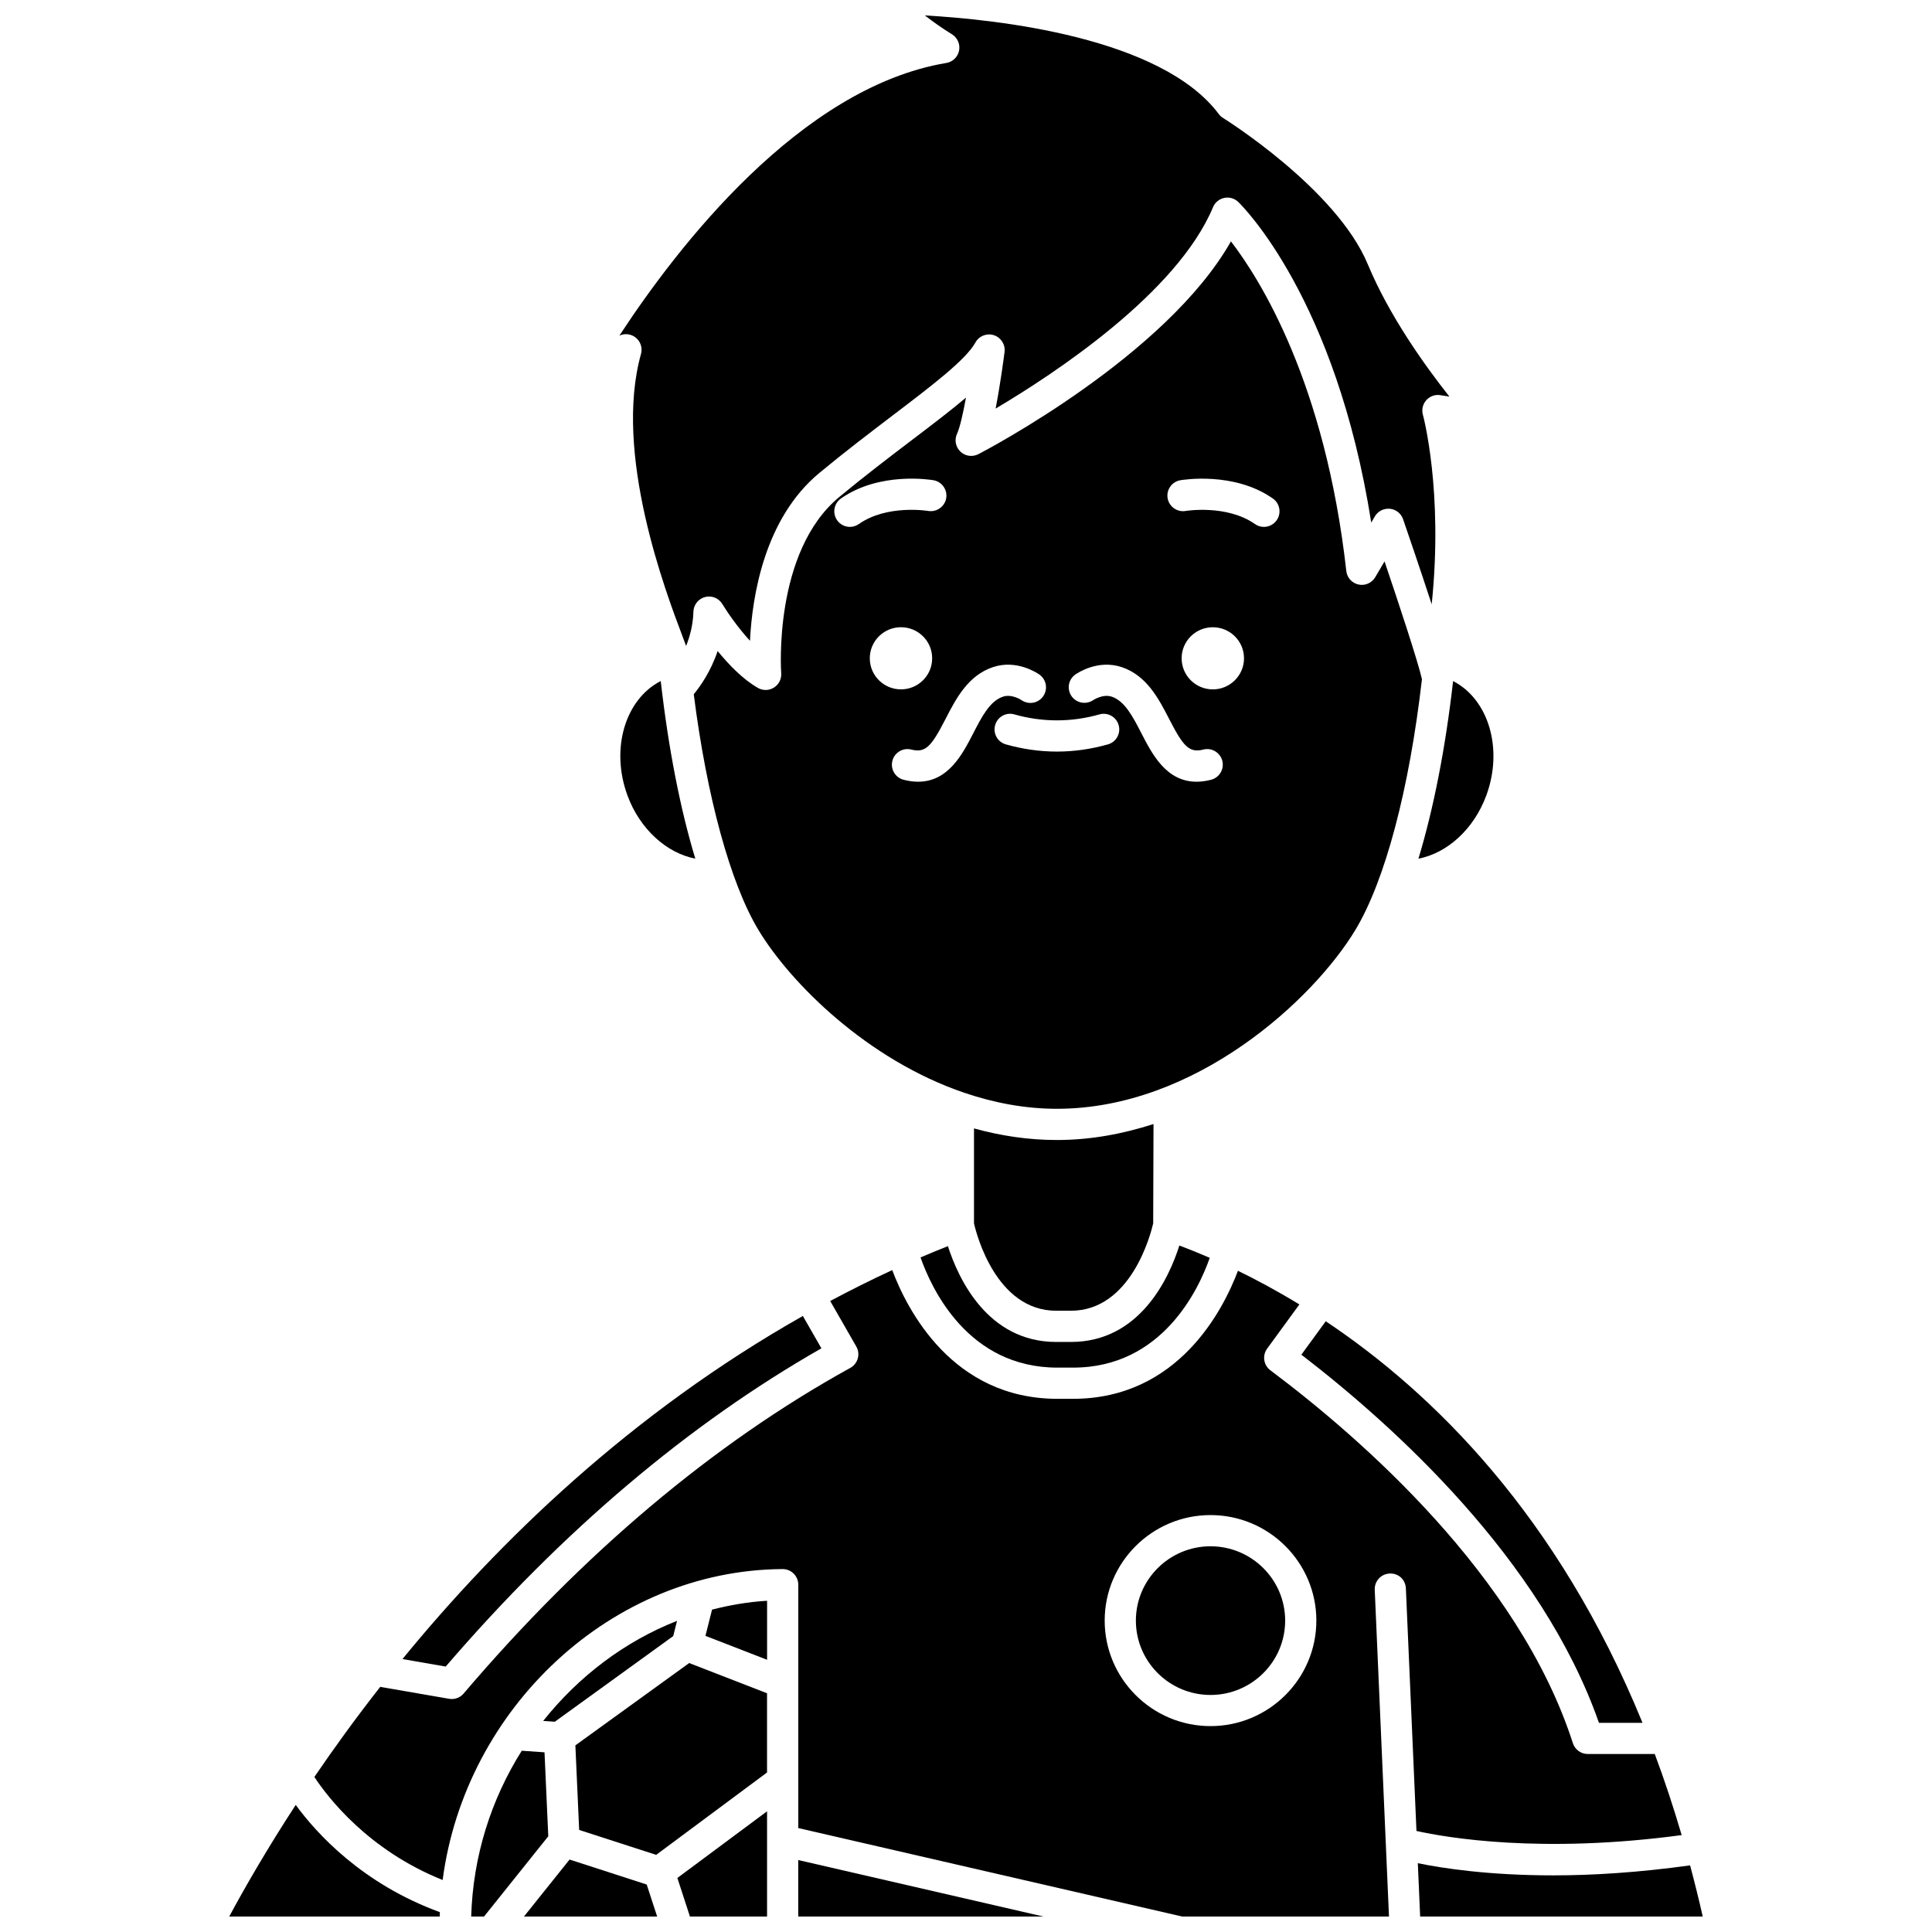 <?xml version="1.0" encoding="UTF-8"?>
<!-- Uploaded to: SVG Repo, www.svgrepo.com, Generator: SVG Repo Mixer Tools -->
<svg width="800px" height="800px" version="1.1" viewBox="144 144 512 512" xmlns="http://www.w3.org/2000/svg">
 <defs>
  <clipPath id="h">
   <path d="m308 148.09h221v167.91h-221z"/>
  </clipPath>
  <clipPath id="g">
   <path d="m204 622h57v29.902h-57z"/>
  </clipPath>
  <clipPath id="f">
   <path d="m268 607h22v44.902h-22z"/>
  </clipPath>
  <clipPath id="e">
   <path d="m323 624h25v27.902h-25z"/>
  </clipPath>
  <clipPath id="d">
   <path d="m519 637h77v14.902h-77z"/>
  </clipPath>
  <clipPath id="c">
   <path d="m355 636h66v15.902h-66z"/>
  </clipPath>
  <clipPath id="b">
   <path d="m227 480h363v171.9h-363z"/>
  </clipPath>
  <clipPath id="a">
   <path d="m282 636h37v15.902h-37z"/>
  </clipPath>
 </defs>
 <path d="m537.88 354.82c4.574-12.391 0.586-25.523-8.793-30.324-2.027 17.82-5.203 33.926-9.191 47.066 7.613-1.457 14.691-7.809 17.984-16.742z"/>
 <g clip-path="url(#h)">
  <path d="m312.32 233.35c1.398 1.016 2.012 2.793 1.551 4.453-7.379 26.355 6.508 62.988 11.074 75.023 0.359 0.949 0.645 1.707 0.883 2.356 1.016-2.57 1.832-5.594 1.934-9.086 0.059-1.832 1.309-3.41 3.086-3.875 1.773-0.473 3.641 0.293 4.582 1.863 1.172 1.945 4 6.113 7.32 9.738 0.594-11.898 3.844-32.441 18.391-44.492 6.812-5.641 13.516-10.738 19.43-15.238 10.414-7.918 19.406-14.758 21.922-19.32 0.953-1.734 3-2.559 4.902-1.938 1.883 0.613 3.07 2.484 2.82 4.445-0.156 1.227-1.082 8.383-2.367 15 15.543-9.211 48.105-30.621 57.617-53.379 0.527-1.262 1.641-2.172 2.981-2.453 1.344-0.273 2.723 0.125 3.703 1.074 1.121 1.078 25.914 25.625 35.242 84.961l0.969-1.645c0.816-1.387 2.348-2.148 3.977-2.008 1.602 0.16 2.969 1.242 3.492 2.766 0.676 1.969 4.289 12.461 7.586 22.551 3.113-30.137-2.269-49.996-2.332-50.227-0.379-1.352-0.043-2.809 0.898-3.863 0.938-1.051 2.356-1.566 3.727-1.332l2.402 0.379c-6.535-8.258-15.961-21.438-21.629-35.059-8.348-20.055-38.055-38.59-38.352-38.777-0.438-0.27-0.828-0.621-1.133-1.039-15.301-20.402-58.832-25.07-77.906-26.137 2.117 1.641 4.66 3.441 7.195 5 1.461 0.906 2.215 2.625 1.883 4.312s-1.672 2.996-3.371 3.281c-38.766 6.5-71.344 48.852-86.652 72.262 1.344-0.625 2.949-0.488 4.176 0.402z"/>
 </g>
 <g clip-path="url(#g)">
  <path d="m222.37 622.32c-7.637 11.715-13.504 21.918-17.621 29.582h55.789c0.008-0.387 0.016-0.777 0.027-1.164-20.535-7.496-32.656-20.832-38.195-28.418z"/>
 </g>
 <path d="m361.68 501.32-4.914-8.574c-45.516 25.734-80.609 59.754-106.11 90.922l11.457 1.988c30.918-35.938 64.387-64.281 99.57-84.336z"/>
 <path d="m567.74 600.57h11.543c-22.371-54.773-55.375-87.34-83.949-106.42l-6.461 8.855c24.453 18.785 63.715 54.23 78.867 97.566z"/>
 <path d="m423.92 491.36h3.875c15.934 0 21.156-20.301 21.812-23.156l0.086-26.324c-8.125 2.625-16.699 4.234-25.605 4.234-7.582 0-14.941-1.125-21.969-3.074v25.172c0.652 2.875 5.879 23.148 21.801 23.148z"/>
 <path d="m387.95 477.23c2.914 8.301 12.594 29.203 36.258 29.203h4.156c23.703 0 33.348-20.863 36.234-29.098-2.856-1.234-5.551-2.324-8.051-3.262-2.695 8.473-10.387 25.559-28.762 25.559h-3.875c-18.242 0-25.961-16.863-28.703-25.391-2.434 0.973-4.871 1.953-7.258 2.988z"/>
 <path d="m503.19 390.44c7.887-13.105 14.285-37.258 17.641-66.457-1.07-4.707-6.156-20.109-9.914-31.199l-2.469 4.184c-0.906 1.527-2.703 2.324-4.422 1.938-1.738-0.371-3.043-1.809-3.242-3.578-5.602-49.926-22.852-77.32-30.574-87.363-17.125 30.289-64.789 55.285-66.934 56.395-1.566 0.805-3.477 0.547-4.762-0.684-1.277-1.219-1.637-3.121-0.891-4.723 0.742-1.605 1.594-5.352 2.371-9.582-3.953 3.359-8.828 7.062-14.414 11.309-5.848 4.445-12.48 9.488-19.16 15.023-17.605 14.578-15.418 46.383-15.395 46.703 0.117 1.523-0.621 2.992-1.918 3.809-1.293 0.812-2.926 0.855-4.262 0.086-3.984-2.285-7.738-6.184-10.66-9.766-1.852 5.484-4.633 9.387-6.332 11.449 3.453 27.168 9.691 50.098 17.129 62.449 8.48 14.078 28.895 34.453 54.586 43.168 0.008 0.004 0.016 0.004 0.023 0.008 7.746 2.625 15.957 4.234 24.492 4.234 36.832 0.008 68.07-29.074 79.105-47.402zm-133.96-106.81c-1.297 0-2.582-0.613-3.383-1.758-1.309-1.867-0.859-4.445 1.004-5.762 10.312-7.238 23.969-4.938 24.539-4.848 2.246 0.398 3.746 2.539 3.359 4.785-0.402 2.242-2.543 3.723-4.773 3.359-0.113-0.02-10.91-1.777-18.371 3.469-0.723 0.512-1.555 0.754-2.375 0.754zm5.273 34.824c0-4.551 3.699-8.234 8.266-8.234s8.266 3.688 8.266 8.234c0 4.551-3.699 8.234-8.266 8.234-4.566 0.004-8.266-3.688-8.266-8.234zm27.414 19.887c-2.848 5.523-6.613 12.82-14.594 12.82-1.188 0-2.469-0.156-3.848-0.512-2.211-0.562-3.551-2.809-2.988-5.019 0.559-2.215 2.84-3.562 5.019-2.988 3.809 0.957 5.336-0.867 9.059-8.086 2.793-5.422 5.957-11.562 12.625-13.777 6.262-2.07 11.664 1.57 12.266 1.992 1.859 1.316 2.305 3.898 0.984 5.766-1.309 1.852-3.867 2.301-5.731 1.004-0.113-0.074-2.574-1.695-4.91-0.918-3.469 1.152-5.613 5.312-7.883 9.719zm35.688 2.93c-4.469 1.266-9.016 1.906-13.516 1.906s-9.047-0.641-13.516-1.906c-2.199-0.617-3.477-2.902-2.852-5.094 0.617-2.207 2.914-3.496 5.094-2.852 7.484 2.106 15.066 2.106 22.547 0 2.172-0.633 4.481 0.648 5.094 2.852 0.621 2.191-0.652 4.477-2.852 5.094zm27.328 9.379c-1.379 0.355-2.66 0.512-3.848 0.512-7.992 0-11.75-7.301-14.594-12.82-2.269-4.406-4.414-8.566-7.879-9.719-2.348-0.789-4.891 0.906-4.914 0.922-1.879 1.266-4.441 0.801-5.731-1.062-1.289-1.863-0.859-4.402 0.988-5.711 0.602-0.426 6-4.059 12.266-1.992 6.66 2.215 9.832 8.355 12.625 13.777 3.719 7.231 5.273 9.035 9.059 8.086 2.176-0.574 4.457 0.773 5.019 2.988 0.559 2.211-0.781 4.457-2.992 5.019zm0.477-23.957c-4.566 0-8.266-3.688-8.266-8.234 0-4.551 3.699-8.234 8.266-8.234s8.266 3.688 8.266 8.234c-0.004 4.543-3.703 8.234-8.266 8.234zm16.922-44.82c-0.805 1.141-2.086 1.758-3.387 1.758-0.816 0-1.648-0.242-2.371-0.754-7.461-5.242-18.266-3.488-18.371-3.469-2.207 0.387-4.383-1.121-4.769-3.367-0.387-2.242 1.113-4.379 3.356-4.773 0.574-0.09 14.227-2.391 24.539 4.848 1.863 1.312 2.316 3.891 1.004 5.758z"/>
 <g clip-path="url(#f)">
  <path d="m288.3 608.38-6.027-0.418c-8.105 12.848-12.941 27.949-13.402 43.941h3.402l17.027-21.273z"/>
 </g>
 <path d="m310.29 354.82c3.289 8.93 10.387 15.262 17.973 16.73-3.977-13.125-7.129-29.199-9.16-47.066-9.395 4.801-13.387 17.941-8.812 30.336z"/>
 <g clip-path="url(#e)">
  <path d="m326.84 651.9h20.438v-27.887l-23.77 17.668z"/>
 </g>
 <g clip-path="url(#d)">
  <path d="m591.89 638.34c-13.703 1.91-25.891 2.652-36.23 2.652-17.121 0-29.348-1.879-35.922-3.223l0.617 14.133h74.887c-1.043-4.648-2.176-9.145-3.352-13.562z"/>
 </g>
 <g clip-path="url(#c)">
  <path d="m355.54 651.9h64.957l-64.957-14.969z"/>
 </g>
 <path d="m464.8 553.78c-10.91 0-19.781 8.84-19.781 19.699 0 10.863 8.871 19.703 19.781 19.703 10.91 0 19.781-8.84 19.781-19.703 0-10.863-8.875-19.699-19.781-19.699z"/>
 <g clip-path="url(#b)">
  <path d="m589.66 630.32c-2.199-7.496-4.578-14.66-7.129-21.492h-17.766c-1.797 0-3.379-1.156-3.934-2.863-14.32-44.449-56.375-80.996-80.168-98.824-1.809-1.355-2.195-3.914-0.859-5.742l8.547-11.707c-5.715-3.488-11.188-6.438-16.281-8.922-3.883 10.285-15.82 33.93-43.707 33.93h-4.156c-27.926 0-39.883-23.812-43.758-34.113-5.625 2.598-11.094 5.344-16.441 8.191l6.914 12.055c0.555 0.957 0.695 2.102 0.398 3.168-0.297 1.066-1.012 1.973-1.98 2.504-36.234 19.992-70.711 49.027-102.48 86.301-0.789 0.934-1.945 1.453-3.144 1.453-0.234 0-0.469-0.02-0.707-0.062l-18.246-3.16c-6.512 8.312-12.32 16.344-17.453 23.879 3.492 5.309 14.227 19.395 33.996 27.305 5.957-45.512 44.777-82.141 90.09-82.398h0.023c1.09 0 2.141 0.43 2.914 1.203 0.777 0.777 1.219 1.828 1.219 2.93v64.5l101.76 23.453h54.785l-3.777-86.594c-0.098-2.281 1.664-4.211 3.945-4.309 2.418-0.113 4.211 1.668 4.309 3.945l2.805 64.273c8.012 1.789 33.129 6.098 70.281 1.098zm-124.86-28.883c-15.461 0-28.047-12.547-28.047-27.965 0-15.422 12.582-27.961 28.047-27.961 15.461 0 28.047 12.543 28.047 27.961 0 15.418-12.586 27.965-28.047 27.965z"/>
 </g>
 <path d="m322.41 577.58 1.012-4.039c-13.879 5.453-26.102 14.742-35.473 26.52l3.082 0.215z"/>
 <path d="m330.95 577.52 16.336 6.34v-15.641c-4.984 0.297-9.848 1.129-14.586 2.348z"/>
 <g clip-path="url(#a)">
  <path d="m294.94 636.8-12.082 15.098h35.293l-2.769-8.48z"/>
 </g>
 <path d="m296.48 606.54 1.004 22.414 20.41 6.602 29.379-21.832v-20.992l-20.633-8.008z"/>
</svg>